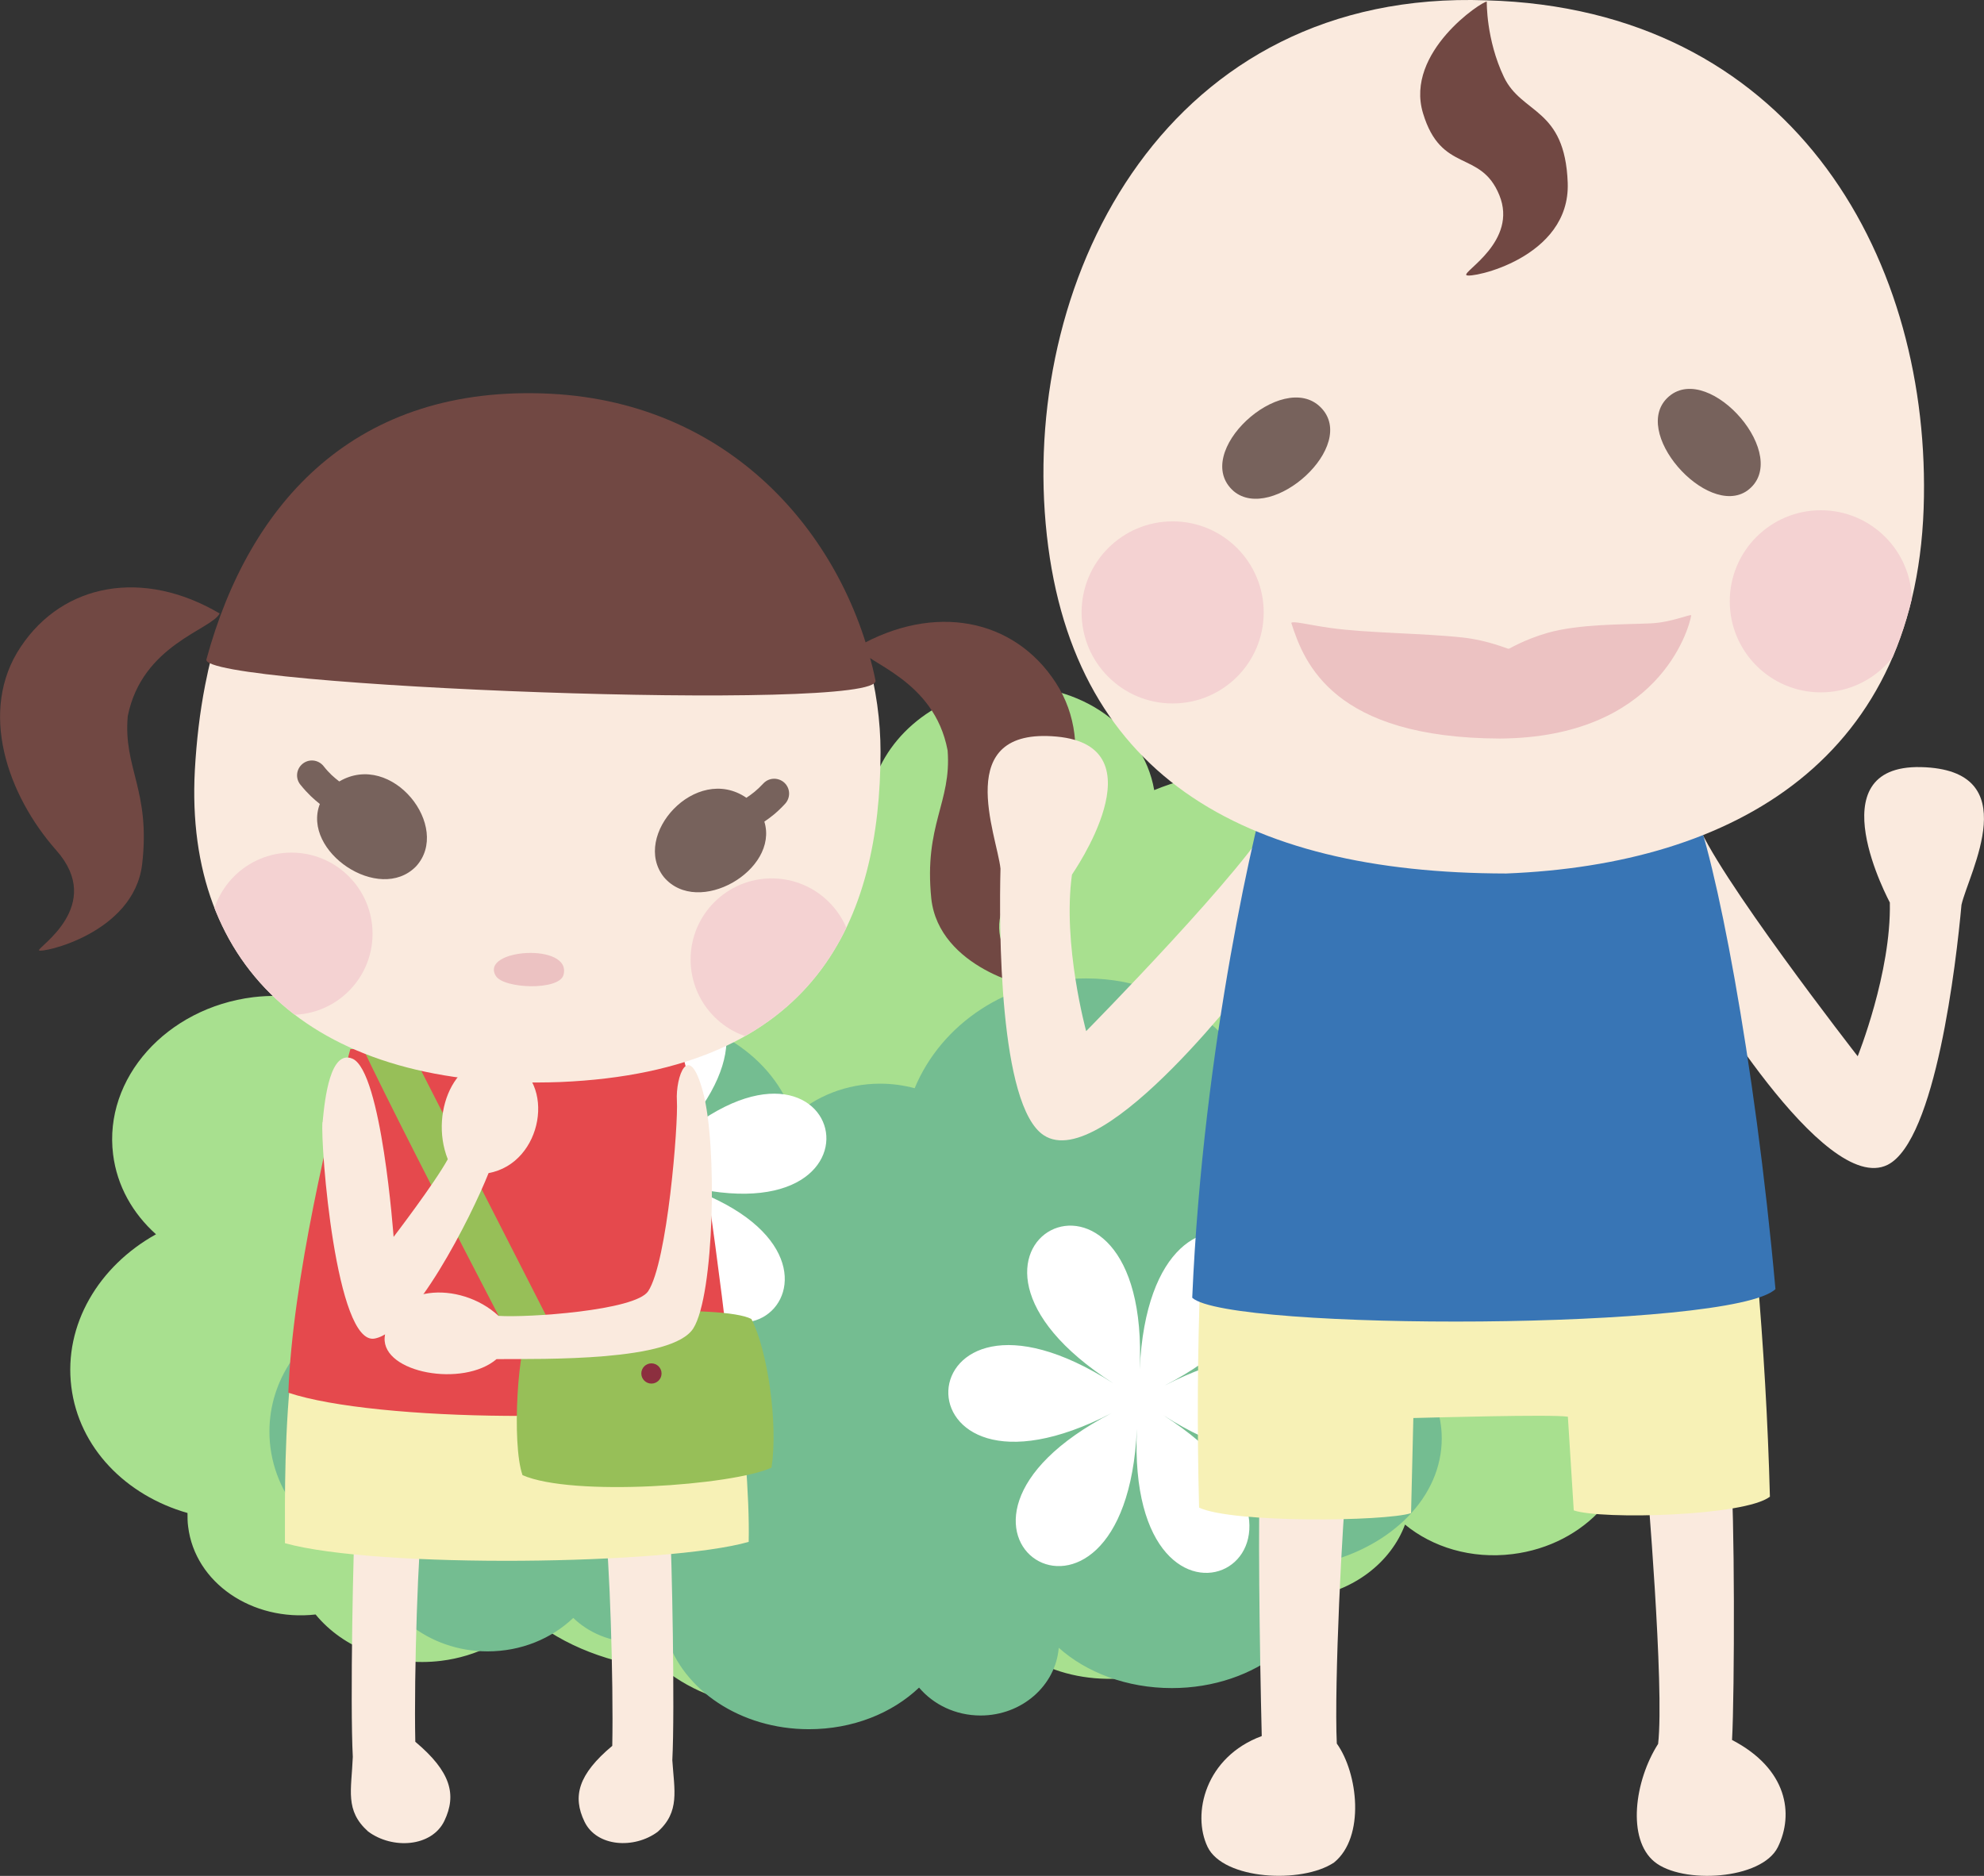 <?xml version="1.0" encoding="UTF-8"?><svg id="_イヤー_2" xmlns="http://www.w3.org/2000/svg" xmlns:xlink="http://www.w3.org/1999/xlink" viewBox="0 0 121.58 114.96"><rect x="0" y="0" width="121.58" height="114.96" fill="#333333" stroke="none"/><defs><style>.cls-1{fill:#fff;}.cls-2{fill:#97bf58;}.cls-3{fill:#714843;}.cls-4{fill:#f4d2d2;}.cls-5{clip-path:url(#clippath-1);}.cls-6{fill:#f7f1b6;}.cls-7{clip-path:url(#clippath);}.cls-8{fill:#ecc2c2;}.cls-9{fill:#3875b5;}.cls-10{fill:#74bd91;}.cls-11{fill:none;}.cls-12{fill:#8c2f3f;}.cls-13{fill:#faeade;}.cls-14{fill:#a8e08f;}.cls-15{fill:#e5494d;}.cls-16{fill:#77625c;}</style><clipPath id="clippath"><path class="cls-11" d="M32.21,24.29c11.22-.26,18.57,7.58,20.93,15.97,.55,1.94,.82,3.92,.82,5.83-.02,10.16-3.85,19.56-19.63,20.22-15.02,.55-23.04-6.93-22.39-19.1,.1-1.79,.3-3.53,.63-5.22,1.9-9.8,7.85-17.42,19.64-17.7Z"/></clipPath><clipPath id="clippath-1"><path class="cls-11" d="M91.09,.02c18.53,.51,27.04,15.41,26.81,30.41-.22,16.1-11.65,22.55-25.6,23.1-16.2-.02-26.84-6.09-28.22-21.43C62.7,16.75,71.64-.68,91.09,.02Z"/></clipPath></defs><g id="_イヤー_2-2"><g><g><g><path class="cls-14" d="M106.66,73.92c-.47-3.8-3.95-6.7-8.57-7.64,0-.07-.01-.13-.02-.2-.47-3.82-3.73-6.7-7.81-7.31-.01-.32-.03-.64-.07-.95-.83-6.72-7.72-11.41-15.39-10.46-1.44,.18-2.81,.54-4.07,1.06-.7-4.06-4.95-6.85-9.66-6.27-4.02,.5-7.11,3.28-7.74,6.64-1.83-.84-4.09-1.24-6.49-1.08-1.96-2.3-4.87-3.77-8.13-3.77-5.67,0-10.31,4.43-10.64,10.01-1.08-.4-2.3-.55-3.57-.4-3.8,.47-6.55,3.55-6.14,6.88,.03,.25,.08,.49,.14,.72-.96-.14-1.96-.16-2.98-.04-5.32,.66-9.17,4.97-8.59,9.63,.24,1.94,1.21,3.63,2.63,4.9-3.51,1.95-5.66,5.54-5.19,9.34,.46,3.74,3.34,6.66,7.12,7.74,0,.28,0,.56,.04,.84,.42,3.43,3.91,5.82,7.81,5.38,1.68,2.05,4.58,3.22,7.69,2.84,2.19-.27,4.09-1.27,5.42-2.67,2.06,1.73,4.96,2.87,8.24,3.19,1.77,1.4,4.01,2.25,6.45,2.25,4.13,0,7.69-2.41,9.37-5.9,.85,.28,1.76,.39,2.7,.28,.53-.07,1.04-.2,1.52-.39,.76,2.89,4.46,4.77,8.62,4.26,3.69-.46,6.57-2.65,7.19-5.23,1.07,.36,2.27,.49,3.51,.34,2.89-.36,5.19-2.17,6.05-4.48,1.69,1.39,4.06,2.12,6.58,1.81,4.49-.55,7.74-4.2,7.25-8.13-.14-1.13-.58-2.17-1.23-3.05,5.12-1.83,8.51-5.9,7.99-10.14Z"/><path class="cls-10" d="M21.36,80.44c-.01-.14-.02-.29-.02-.43,0-3.49,3.03-6.31,6.76-6.31,.61,0,1.19,.08,1.75,.22-.45-.98-.7-2.04-.7-3.16,0-4.73,4.44-8.56,9.92-8.56,4.54,0,8.37,2.64,9.54,6.23,1.38-1.25,3.26-2.02,5.33-2.02,.73,0,1.44,.1,2.11,.28,1.63-3.94,5.72-6.73,10.51-6.73,6.23,0,11.27,4.71,11.27,10.52,0,.21,0,.42-.02,.62,3.98,.73,6.93,3.38,6.93,6.53,0,1.35-.54,2.6-1.46,3.65,3.04,1.4,5.07,3.95,5.07,6.87,0,3.57-3.03,6.59-7.22,7.62,0,.08,0,.16,0,.24,0,4.11-4.17,7.44-9.32,7.44-2.75,0-5.23-.95-6.93-2.47-.19,2.32-2.26,4.15-4.79,4.15-1.53,0-2.89-.67-3.77-1.71-1.65,1.57-4.06,2.55-6.75,2.55-4.2,0-7.73-2.41-8.73-5.68-.6,.22-1.25,.35-1.94,.35-1.48,0-2.82-.57-3.77-1.49-1.34,1.27-3.19,2.05-5.25,2.05-3.64,0-6.66-2.46-7.25-5.7-3.55-1.03-6.12-4.12-6.12-7.77,0-3.19,1.97-5.95,4.83-7.28Z"/></g><path class="cls-1" d="M71.37,84.91c13.78-7.13-.82-16.48-1.53-.98,.71-15.5-14.68-7.53-1.62,.84-13.06-8.37-13.86,8.95-.08,1.82-13.78,7.13,.82,16.48,1.53,.98-.71,15.5,14.68,7.53,1.62-.84,13.06,8.37,13.86-8.95,.08-1.82Z"/><path class="cls-1" d="M40.56,70.64c11.24-10.7-5.39-15.59-1.75-.51-3.65-15.08-16.2-3.13-1.32,1.25-14.88-4.38-10.81,12.46,.43,1.77-11.24,10.7,5.39,15.59,1.75,.51,3.65,15.08,16.2,3.13,1.32-1.25,14.88,4.38,10.81-12.46-.43-1.77Z"/></g><g><path class="cls-13" d="M37.07,93.48c.28,1.85,.53,9.49,.45,13.51-2.09,1.75-2.45,3.1-1.7,4.65,.75,1.55,3.05,1.68,4.48,.62,1.38-1.23,1.02-2.54,.9-4.39,.16-3.05-.02-12.48-.16-14.78l-3.96,.39Z"/><path class="cls-13" d="M25.92,92.64c-.29,1.93-.56,9.91-.47,14.1,2.18,1.83,2.55,3.24,1.78,4.85-.78,1.61-3.19,1.75-4.67,.65-1.44-1.29-1.02-2.53-.94-4.58-.17-3.19,.02-13.02,.17-15.42l4.14,.4Z"/><path class="cls-6" d="M45.01,82.93c.57,4.5,.93,8.77,.87,11.56-4.91,1.41-22.79,1.65-28.42,.08,0-2.88-.05-6.96,.48-11.45,.81-6.83,26.11-7.88,27.08-.19Z"/><path class="cls-15" d="M41.86,64.76c.86,2.94,2.26,13.06,3.09,20.77-6.09,1.75-21.9,1.61-27.28-.18,.25-6.88,2.57-16.54,3.8-21.06l20.39,.48Z"/><g><path class="cls-2" d="M34.03,81.73l-9.65-18.92s-2.77-1.25-3.12-.92,10.73,21.49,10.73,21.49l2.04-1.65Z"/><path class="cls-2" d="M46.04,80.83c-1.69-.91-12.05-.46-13.54,.47-.77,.91-1.16,7.17-.48,9.1,3.04,1.34,12.89,.63,15.26-.46,.41-2.7-.24-7.18-1.23-9.1Z"/><circle class="cls-12" cx="39.92" cy="84.17" r=".62"/></g><path class="cls-13" d="M19.76,68.76c-.13,1.44,.83,13.72,3.2,13.27,2.37-.45,5.89-7.4,6.98-10.14,3.35-.61,4.16-5.64,1.28-6.87-3.17-.96-4.97,3.02-3.78,6.02-.79,1.45-3.32,4.76-3.32,4.76,0,0-.73-10.15-2.52-10.92-1.36-.58-1.7,2.45-1.83,3.89Z"/><path class="cls-13" d="M43.08,66.92c.89,3.28,.69,12.44-.59,14.48-1.28,2.05-9.12,1.87-12.06,1.89-2.05,1.75-6.99,.85-6.86-1.31,.26-3.3,4.62-3.53,6.98-1.34,1.76,.12,8.38-.32,9.17-1.51,1.18-1.79,1.85-10.25,1.76-11.67s.72-3.82,1.6-.54Z"/><g><path class="cls-13" d="M32.21,24.29c11.22-.26,18.57,7.58,20.93,15.97,.55,1.94,.82,3.92,.82,5.83-.02,10.16-3.85,19.56-19.63,20.22-15.02,.55-23.04-6.93-22.39-19.1,.1-1.79,.3-3.53,.63-5.22,1.9-9.8,7.85-17.42,19.64-17.7Z"/><g class="cls-7"><g><circle class="cls-4" cx="47.29" cy="58.8" r="4.97"/><circle class="cls-4" cx="17.86" cy="57.22" r="4.97"/></g></g><path class="cls-3" d="M13.47,37.6c-4.68-2.76-9.59-1.88-12.2,2.04-2.62,3.91-.82,9.08,2.18,12.47,3,3.39-1.17,5.94-1.06,6.13s5.8-1.01,6.32-5.27c.53-4.54-1.17-5.9-.88-9.09,.88-4.37,5.11-5.28,5.63-6.28Z"/><path class="cls-3" d="M52.53,39.64c4.72-2.7,9.61-1.75,12.17,2.2,2.56,3.95,.69,9.09-2.35,12.44-3.05,3.35,1.09,5.96,.97,6.14s-5.78-1.09-6.25-5.35c-.46-4.54,1.25-5.88,1-9.08-.82-4.38-5.04-5.35-5.55-6.35Z"/><path class="cls-3" d="M33.74,24.13c11.32,.58,18.15,8.98,19.91,17.57,.41,1.99-41.45,.37-41-1.29,2.63-9.68,9.19-16.88,21.09-16.28Z"/><g><path class="cls-16" d="M20.79,47.89c-.32-.25-.6-.48-.97-.95-.32-.39-.89-.45-1.28-.13-.39,.32-.45,.89-.13,1.28,.47,.58,.84,.9,1.19,1.18-1.12,2.91,3.64,6.12,5.89,3.83,2.21-2.4-1.46-7.11-4.7-5.21Z"/><path class="cls-16" d="M48.07,47.97c-.37-.34-.94-.33-1.29,.04-.41,.44-.7,.65-1.04,.88-3.1-2.12-7.09,2.32-5.05,4.87,2.09,2.45,7.06-.43,6.15-3.41,.37-.25,.76-.54,1.27-1.09,.34-.37,.33-.94-.04-1.29Z"/></g><path class="cls-8" d="M34.53,59.75c.55-2-5.14-1.61-4.15,.05,.47,.8,3.88,.92,4.15-.05Z"/></g></g><g><path class="cls-13" d="M106.05,90.14c.26,2.1,.25,13.65,.09,16.49,3.4,1.77,3.8,4.54,2.81,6.56s-5.88,2.29-7.57,.9c-1.69-1.39-1.22-4.95,.23-7.22,.4-3.47-.71-16.43-.71-16.43l5.14-.31Z"/><path class="cls-13" d="M77.24,90.2c-.17,2.08-.05,10.97,.08,16.19-3.46,1.28-4.29,4.76-3.32,6.79,.97,2.02,5.77,2.28,7.75,.96,1.92-1.56,1.47-5.48,.17-7.29-.17-3.56,.34-13.95,.63-16.29l-5.31-.35Z"/><path class="cls-6" d="M73.55,78.46c-.16,4.3-.2,8.96-.07,13.93,2.03,.96,11.41,.85,12.99,.34l.14-5.83c.95-.02,8.51-.24,9.47-.08l.36,5.74c1.69,.58,10.48,.36,12.02-.84-.12-4.62-.4-9.29-.79-13.8l-34.11,.54Z"/><path class="cls-13" d="M78.06,49.96c-1.39,2.97-11.5,13.23-11.5,13.23,0,0-1.46-5.32-.87-9.59,0-.02,5.53-7.87-.94-8.46-6.46-.59-3.65,6.07-3.44,8.09-.09,3.55-.1,14.53,2.65,16.34,3.68,2.43,13.02-10.04,13.02-10.04,0,0,2.06-12.46,1.07-9.58Z"/><path class="cls-13" d="M103.95,50.26c1.04,3.11,9.89,14.47,9.89,14.47,0,0,2.06-5.12,1.97-9.42,0-.02-4.58-8.45,1.91-8.3,6.49,.16,2.93,6.46,2.48,8.44-.32,3.54-1.58,14.44-4.52,15.93-3.93,1.98-11.77-11.47-11.77-11.47,0,0-.61-12.61,.05-9.64Z"/><path class="cls-9" d="M77.95,47.16c-.94,2.91-4.22,16.8-4.89,32.37,2.23,2.05,33.09,2,35.74-.53-1.27-14.15-3.7-26.59-5.09-29.77l-25.76-2.07Z"/><g><path class="cls-13" d="M91.09,.02c18.53,.51,27.04,15.41,26.81,30.41-.22,16.1-11.65,22.55-25.6,23.1-16.2-.02-26.84-6.09-28.22-21.43C62.7,16.75,71.64-.68,91.09,.02Z"/><path class="cls-16" d="M102.29,24.28c2.5-2.1,7.6,3.74,4.78,5.79-2.46,1.72-7.28-3.69-4.78-5.79Z"/><path class="cls-16" d="M80.93,24.96c-2.35-2.35-8,2.8-5.33,5.14,2.34,1.97,7.68-2.79,5.33-5.14Z"/><path class="cls-8" d="M103.64,37.71c-.07-.09-1.21,.43-2.46,.49-1.72,.08-4.39,.03-6.33,.58-1.47,.42-2.34,.98-2.4,.98-.1,0-1.22-.51-2.8-.69-2.43-.27-5.92-.27-8.14-.59-1.35-.19-2.26-.44-2.38-.31,.79,2.48,2.59,7.06,12.8,7.09,9.66-.07,11.55-6.63,11.71-7.55Z"/><path class="cls-3" d="M91.11,.1c-.28-.03-5.03,3.09-3.91,6.83,1.12,3.74,3.53,2.21,4.68,5.03,1.15,2.82-2.26,4.67-2.02,4.9s6.38-1.03,6.21-5.66c-.17-4.62-2.81-4.18-3.91-6.48-1.1-2.31-1.05-4.62-1.05-4.62Z"/><g class="cls-5"><g><circle class="cls-4" cx="71.86" cy="37.53" r="5.58"/><circle class="cls-4" cx="111.58" cy="36.85" r="5.58"/></g></g></g></g></g></g></svg>